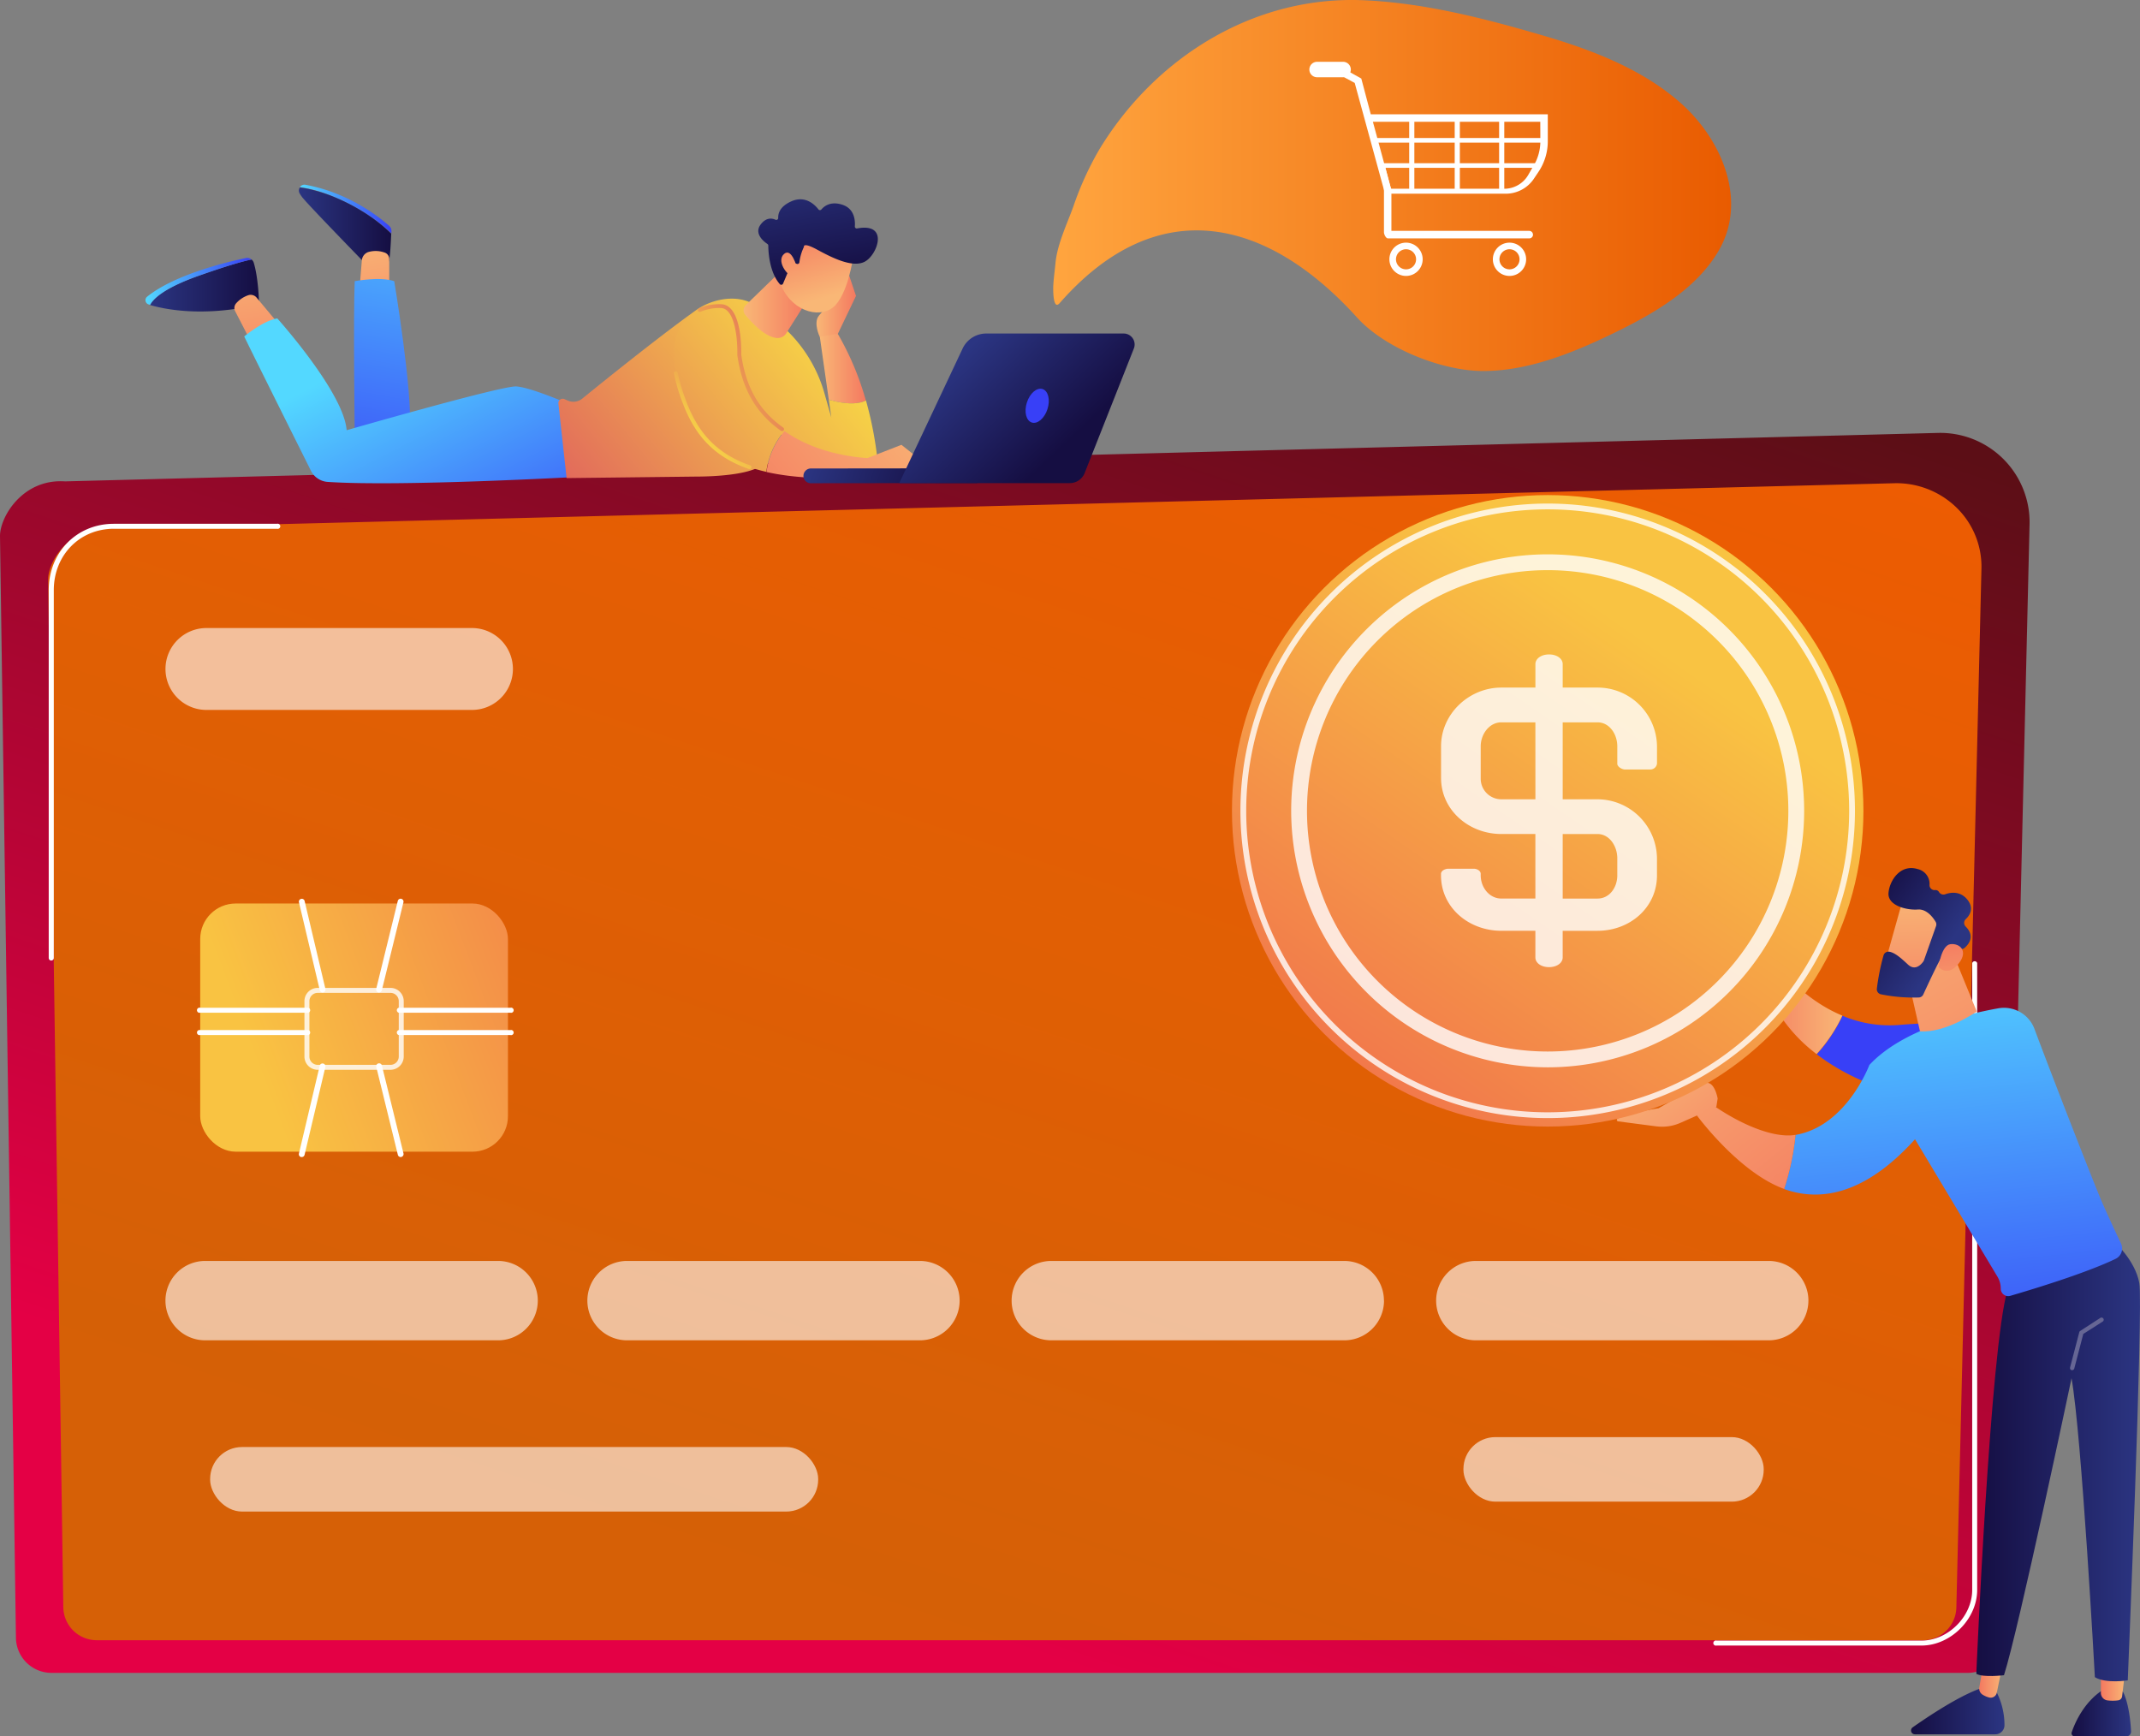 <svg xmlns="http://www.w3.org/2000/svg" xmlns:xlink="http://www.w3.org/1999/xlink" viewBox="0 0 831.02 674.25"><rect x="0" y="0" width="831.02" height="674.25" fill="#808080" stroke="none"/><defs><style>.cls-1,.cls-5,.cls-6{fill:#fff;}.cls-2{fill:url(#Безымянный_градиент_9);}.cls-3{opacity:0.91;fill:url(#Безымянный_градиент_58);}.cls-3,.cls-5,.cls-6{isolation:isolate;}.cls-4{fill:url(#Безымянный_градиент_54);}.cls-49,.cls-5{opacity:0.8;}.cls-6,.cls-7{opacity:0.6;}.cls-8{fill:url(#Безымянный_градиент_47);}.cls-9{fill:url(#Безымянный_градиент_52);}.cls-10{fill:url(#Безымянный_градиент_53);}.cls-11{fill:url(#Безымянный_градиент_52-2);}.cls-12{fill:url(#Безымянный_градиент_47-2);}.cls-13{fill:url(#Безымянный_градиент_53-2);}.cls-14{fill:url(#Безымянный_градиент_47-3);}.cls-15{fill:url(#Безымянный_градиент_47-4);}.cls-16{fill:url(#Безымянный_градиент_53-3);}.cls-17{fill:url(#Безымянный_градиент_53-4);}.cls-18{fill:url(#Безымянный_градиент_30);}.cls-19{fill:url(#Безымянный_градиент_53-5);}.cls-20{fill:url(#Безымянный_градиент_53-6);}.cls-21{fill:url(#Безымянный_градиент_53-7);}.cls-22{fill:url(#Безымянный_градиент_52-3);}.cls-23{fill:url(#Безымянный_градиент_53-8);}.cls-24{fill:url(#Безымянный_градиент_30-2);}.cls-25{fill:url(#Безымянный_градиент_30-3);}.cls-26{fill:url(#Безымянный_градиент_30-4);}.cls-27{fill:url(#Безымянный_градиент_53-9);}.cls-28{fill:url(#Безымянный_градиент_52-4);}.cls-29{fill:url(#Безымянный_градиент_52-5);}.cls-30{fill:url(#Безымянный_градиент_47-5);}.cls-31{fill:url(#Безымянный_градиент_67);}.cls-32{fill:#e992ec;}.cls-33{fill:url(#Безымянный_градиент_52-6);}.cls-34{fill:url(#Безымянный_градиент_53-10);}.cls-35{fill:url(#Безымянный_градиент_52-7);}.cls-36{fill:url(#Безымянный_градиент_53-11);}.cls-37{fill:url(#Безымянный_градиент_52-8);}.cls-38{fill:#666694;}.cls-39{fill:url(#Безымянный_градиент_47-6);}.cls-40{fill:url(#Безымянный_градиент_53-12);}.cls-41{fill:url(#Безымянный_градиент_47-7);}.cls-42{fill:url(#Безымянный_градиент_53-13);}.cls-43{fill:url(#Безымянный_градиент_53-14);}.cls-44{fill:url(#Безымянный_градиент_53-15);}.cls-45{fill:url(#Безымянный_градиент_53-16);}.cls-46{fill:url(#Безымянный_градиент_52-9);}.cls-47{fill:url(#Безымянный_градиент_53-17);}.cls-48{fill:url(#Безымянный_градиент_54-2);}</style><linearGradient id="Безымянный_градиент_9" x1="324.08" y1="12.51" x2="499.84" y2="539.79" gradientTransform="matrix(1, 0, 0, -1, 0, 629.2)" gradientUnits="userSpaceOnUse"><stop offset="0" stop-color="#e40045"/><stop offset="1" stop-color="#5c0e16"/></linearGradient><linearGradient id="Безымянный_градиент_58" x1="328.18" y1="21.58" x2="493.37" y2="517.15" gradientTransform="matrix(1, 0, 0, -1, 0, 629.2)" gradientUnits="userSpaceOnUse"><stop offset="0" stop-color="#d46a00"/><stop offset="1" stop-color="#fa6400"/></linearGradient><linearGradient id="Безымянный_градиент_54" x1="404.41" y1="331.73" x2="99.67" y2="215.76" gradientTransform="matrix(1, 0, 0, -1, 0, 629.2)" gradientUnits="userSpaceOnUse"><stop offset="0" stop-color="#e92556"/><stop offset="1" stop-color="#f9c342"/></linearGradient><linearGradient id="Безымянный_градиент_47" x1="116.42" y1="548.01" x2="151.97" y2="548.01" gradientTransform="matrix(1, 0, 0, -1, 0, 629.2)" gradientUnits="userSpaceOnUse"><stop offset="0" stop-color="#53d8ff"/><stop offset="1" stop-color="#3840f7"/></linearGradient><linearGradient id="Безымянный_градиент_52" x1="116.06" y1="541.58" x2="151.96" y2="541.58" gradientTransform="matrix(1, 0, 0, -1, 0, 629.2)" gradientUnits="userSpaceOnUse"><stop offset="0" stop-color="#2b3582"/><stop offset="1" stop-color="#150e42"/></linearGradient><linearGradient id="Безымянный_градиент_53" x1="142.61" y1="540.84" x2="151.98" y2="476.7" gradientTransform="matrix(1, 0, 0, -1, 0, 629.2)" gradientUnits="userSpaceOnUse"><stop offset="0" stop-color="#f9b776"/><stop offset="1" stop-color="#f47960"/></linearGradient><linearGradient id="Безымянный_градиент_52-2" x1="58.28" y1="518.33" x2="100.62" y2="518.33" xlink:href="#Безымянный_градиент_52"/><linearGradient id="Безымянный_градиент_47-2" x1="56.49" y1="519.92" x2="97.7" y2="519.92" xlink:href="#Безымянный_градиент_47"/><linearGradient id="Безымянный_градиент_53-2" x1="95.39" y1="533.93" x2="104.76" y2="469.8" xlink:href="#Безымянный_градиент_53"/><linearGradient id="Безымянный_градиент_47-3" x1="162.67" y1="571.45" x2="136.52" y2="424.43" xlink:href="#Безымянный_градиент_47"/><linearGradient id="Безымянный_градиент_47-4" x1="153.54" y1="495.78" x2="206.82" y2="391.68" xlink:href="#Безымянный_градиент_47"/><linearGradient id="Безымянный_градиент_53-3" x1="317.06" y1="510.63" x2="332.41" y2="510.63" xlink:href="#Безымянный_градиент_53"/><linearGradient id="Безымянный_градиент_53-4" x1="318.31" y1="486.06" x2="336.23" y2="486.06" xlink:href="#Безымянный_градиент_53"/><linearGradient id="Безымянный_градиент_30" x1="347.68" y1="516.43" x2="197.73" y2="393.57" gradientTransform="matrix(1, 0, 0, -1, 0, 629.2)" gradientUnits="userSpaceOnUse"><stop offset="0" stop-color="#fdf53f"/><stop offset="1" stop-color="#d93c65"/></linearGradient><linearGradient id="Безымянный_градиент_53-5" x1="288.75" y1="511.89" x2="313.64" y2="511.89" xlink:href="#Безымянный_градиент_53"/><linearGradient id="Безымянный_градиент_53-6" x1="368.63" y1="462.19" x2="301.85" y2="406.68" xlink:href="#Безымянный_градиент_53"/><linearGradient id="Безымянный_градиент_53-7" x1="320.42" y1="513.46" x2="311.53" y2="542.77" xlink:href="#Безымянный_градиент_53"/><linearGradient id="Безымянный_градиент_52-3" x1="312.51" y1="567.29" x2="320.77" y2="520.17" xlink:href="#Безымянный_градиент_52"/><linearGradient id="Безымянный_градиент_53-8" x1="311.22" y1="510.68" x2="302.34" y2="539.99" xlink:href="#Безымянный_градиент_53"/><linearGradient id="Безымянный_градиент_30-2" x1="337.74" y1="521.31" x2="192.94" y2="402.65" xlink:href="#Безымянный_градиент_30"/><linearGradient id="Безымянный_градиент_30-3" x1="246.18" y1="465.9" x2="325.12" y2="503.52" xlink:href="#Безымянный_градиент_30"/><linearGradient id="Безымянный_градиент_30-4" x1="263.3" y1="453.08" x2="303.13" y2="491.44" xlink:href="#Безымянный_градиент_30"/><linearGradient id="Безымянный_градиент_53-9" x1="354.35" y1="479.38" x2="287.56" y2="423.87" xlink:href="#Безымянный_градиент_53"/><linearGradient id="Безымянный_градиент_52-4" x1="-8591.95" y1="767.76" x2="-8643.53" y2="753.62" gradientTransform="matrix(-1, -0.05, 0.05, -1, -8315.25, 512.46)" xlink:href="#Безымянный_градиент_52"/><linearGradient id="Безымянный_градиент_52-5" x1="-8621.53" y1="491.89" x2="-8658.12" y2="453.2" gradientTransform="translate(-8247.94 629.2) rotate(180)" xlink:href="#Безымянный_градиент_52"/><linearGradient id="Безымянный_градиент_47-5" x1="-8630.31" y1="474.69" x2="-8646.92" y2="449.68" gradientTransform="translate(-2695.11 -7930.07) rotate(-108.07)" xlink:href="#Безымянный_градиент_47"/><linearGradient id="Безымянный_градиент_67" x1="408.99" y1="557.16" x2="672.26" y2="557.16" gradientTransform="matrix(1, 0, 0, -1, 0, 629.2)" gradientUnits="userSpaceOnUse"><stop offset="0" stop-color="#ffa53f"/><stop offset="1" stop-color="#e95b00"/></linearGradient><linearGradient id="Безымянный_градиент_52-6" x1="9000.95" y1="-35.86" x2="9024.07" y2="-35.86" gradientTransform="translate(9828.51 629.2) rotate(180)" xlink:href="#Безымянный_градиент_52"/><linearGradient id="Безымянный_градиент_53-10" x1="9003.3" y1="-25.1" x2="9012.68" y2="-25.1" gradientTransform="translate(9828.51 629.2) rotate(180)" xlink:href="#Безымянный_градиент_53"/><linearGradient id="Безымянный_градиент_52-7" x1="9050.12" y1="-35.44" x2="9086.4" y2="-35.44" gradientTransform="translate(9828.51 629.2) rotate(180)" xlink:href="#Безымянный_градиент_52"/><linearGradient id="Безымянный_градиент_53-11" x1="9050.67" y1="-20.91" x2="9059.99" y2="-20.91" gradientTransform="translate(9828.51 629.2) rotate(180)" xlink:href="#Безымянный_градиент_53"/><linearGradient id="Безымянный_градиент_52-8" x1="8997.49" y1="61.8" x2="9061.05" y2="61.8" gradientTransform="translate(9828.51 629.2) rotate(180)" xlink:href="#Безымянный_градиент_52"/><linearGradient id="Безымянный_градиент_47-6" x1="9216.96" y1="154.4" x2="9143.11" y2="190.48" gradientTransform="translate(9828.51 629.2) rotate(180)" xlink:href="#Безымянный_градиент_47"/><linearGradient id="Безымянный_градиент_53-12" x1="9113.04" y1="252.11" x2="9147.69" y2="252.11" gradientTransform="translate(9828.51 629.2) rotate(180)" xlink:href="#Безымянный_градиент_53"/><linearGradient id="Безымянный_градиент_47-7" x1="9081.15" y1="261.42" x2="9062.19" y2="81.78" gradientTransform="translate(9828.51 629.2) rotate(180)" xlink:href="#Безымянный_градиент_47"/><linearGradient id="Безымянный_градиент_53-13" x1="9199.94" y1="253.86" x2="9115.19" y2="148.43" gradientTransform="translate(9828.51 629.2) rotate(180)" xlink:href="#Безымянный_градиент_53"/><linearGradient id="Безымянный_градиент_53-14" x1="9197.63" y1="220.17" x2="9149.26" y2="159.98" gradientTransform="translate(9828.51 629.2) rotate(180)" xlink:href="#Безымянный_градиент_53"/><linearGradient id="Безымянный_градиент_53-15" x1="9107.29" y1="300.85" x2="9034.78" y2="167.61" gradientTransform="translate(9828.51 629.2) rotate(180)" xlink:href="#Безымянный_градиент_53"/><linearGradient id="Безымянный_градиент_53-16" x1="6866.5" y1="-7610.62" x2="6834.45" y2="-7653.01" gradientTransform="translate(10788.83 -1904.1) rotate(-144.73)" xlink:href="#Безымянный_градиент_53"/><linearGradient id="Безымянный_градиент_52-9" x1="6879.33" y1="-7619.92" x2="6917.61" y2="-7619.92" gradientTransform="translate(10788.83 -1904.1) rotate(-144.73)" xlink:href="#Безымянный_градиент_52"/><linearGradient id="Безымянный_градиент_53-17" x1="6823.57" y1="-7639.95" x2="6849.27" y2="-7613.58" gradientTransform="translate(10788.83 -1904.1) rotate(-144.73)" xlink:href="#Безымянный_градиент_53"/><linearGradient id="Безымянный_градиент_54-2" x1="9424.3" y1="28.83" x2="9184.15" y2="377.22" gradientTransform="translate(9828.51 629.2) rotate(180)" xlink:href="#Безымянный_градиент_54"/></defs><title>bg-bank</title><g id="Слой_2" data-name="Слой 2"><g id="Слой_1-2" data-name="Слой 1"><g id="Слой_2-2" data-name="Слой 2"><g id="Illustration"><path class="cls-1" d="M5.06,441.9A1.13,1.13,0,0,1,4.25,440c.11-.12,11.19-11.85,11.77-34a1.13,1.13,0,0,1,2.25.06c-.61,23-11.93,35-12.41,35.46A1.12,1.12,0,0,1,5.06,441.9Z"/><path class="cls-1" d="M28.91,504.74a1.13,1.13,0,0,1-.79-1.93c.14-.13,13.54-13.59,15.55-33.17a1.13,1.13,0,1,1,2.24.23c-2.1,20.41-15.63,34-16.21,34.55A1.12,1.12,0,0,1,28.91,504.74Z"/><path class="cls-1" d="M8.24,581.2a1.13,1.13,0,0,1-1-1.69c.1-.18,10.25-18.43,4-46.17a1.13,1.13,0,0,1,2.2-.49c6.43,28.64-3.83,47-4.27,47.78A1.13,1.13,0,0,1,8.24,581.2Z"/><path class="cls-1" d="M778.71,437.18a1.12,1.12,0,0,1-.81-.34c-.48-.5-11.79-12.42-12.41-35.46a1.13,1.13,0,0,1,1.1-1.16h0a1.11,1.11,0,0,1,1.16,1.06v0c.59,22.11,11.66,33.84,11.77,34a1.13,1.13,0,0,1-.81,1.91Z"/><path class="cls-1" d="M754.84,500a1.12,1.12,0,0,1-.79-.32c-.58-.57-14.11-14.13-16.21-34.55a1.13,1.13,0,1,1,2.24-.23c2,19.61,15.41,33,15.55,33.17a1.13,1.13,0,0,1-.79,1.93Z"/><path class="cls-1" d="M756.24,500.32h-.85a1.13,1.13,0,0,1,.13-2.25c.16,0,16.35.75,33.49-13.17a1.13,1.13,0,1,1,1.45,1.74h0C774.64,499.46,759.92,500.32,756.24,500.32Z"/><path class="cls-1" d="M775.54,576.47a1.13,1.13,0,0,1-1-.57c-.44-.77-10.7-19.14-4.27-47.78a1.13,1.13,0,1,1,2.2.49c-6.22,27.74,3.92,46,4,46.17a1.13,1.13,0,0,1-1,1.69Z"/><path class="cls-2" d="M788.13,203.58l-8.85,374.27-1.37,58a13.81,13.81,0,0,1-13.77,13.76H20A13.81,13.81,0,0,1,6.19,635.85l-.84-58L0,208.15c0-7.56,8.91-22.33,25.24-21.22l727.3-18.82a34.7,34.7,0,0,1,35.59,33.79Q788.15,202.74,788.13,203.58Z"/><path class="cls-3" d="M759.71,624.1a13,13,0,0,1-13.11,12.83H37.69A13,13,0,0,1,24.58,624.1L18.68,225c0-7.06,8.49-20.83,24-19.8l692.87-17.55a33.44,33.44,0,0,1,24.2,9.44,32,32,0,0,1,9.7,23.66Z"/><path class="cls-1" d="M746.18,639H666.59a1,1,0,1,1,0-1.93h79.59c10.3,0,19.68-9.37,19.68-19.67V374a1,1,0,0,1,1.93,0V617.42C767.78,628.72,757.48,639,746.18,639Z"/><path class="cls-1" d="M19.92,373a1,1,0,0,1-1-1V229.2c0-14.71,10.86-25.8,25.27-25.8h63.39a1,1,0,1,1,0,1.93H44.23c-13.31,0-23.34,10.26-23.34,23.87V372.05A1,1,0,0,1,19.92,373Z"/><rect class="cls-4" x="77.75" y="350.85" width="119.5" height="96.37" rx="13.77" ry="13.77"/><path class="cls-5" d="M151.63,415.42H123.37a5.15,5.15,0,0,1-5.15-5.15v-21.5a5.15,5.15,0,0,1,5.15-5.15h28.26a5.15,5.15,0,0,1,5.15,5.15v21.51A5.15,5.15,0,0,1,151.63,415.42Zm-28.26-29.87a3.22,3.22,0,0,0-3.22,3.22h0v21.51a3.22,3.22,0,0,0,3.22,3.22h28.26a3.22,3.22,0,0,0,3.22-3.22h0V388.77a3.22,3.22,0,0,0-3.22-3.22H123.37Z"/><path class="cls-1" d="M119.19,393.26H77.75a1,1,0,1,1,0-1.93h41.44a1,1,0,1,1,0,1.93Z"/><path class="cls-1" d="M119.19,401.93H77.75a1,1,0,1,1,0-1.93h41.44a1,1,0,1,1,0,1.93Z"/><path class="cls-1" d="M198.21,393.26H154.84a1,1,0,0,1,0-1.93h43.37a1,1,0,1,1,0,1.93Z"/><path class="cls-1" d="M198.21,401.93H154.84a1,1,0,0,1,0-1.93h43.37a1,1,0,1,1,0,1.93Z"/><path class="cls-1" d="M125.28,385.39a1.13,1.13,0,0,1-1.1-.87l-8.1-34.21a1.13,1.13,0,0,1,2.19-.52l8.1,34.21a1.13,1.13,0,0,1-.84,1.36h0Z"/><path class="cls-1" d="M147.19,385.39a1.13,1.13,0,0,1-1.1-1.4l8.4-34.21a1.13,1.13,0,0,1,2.19.54l-8.4,34.21A1.13,1.13,0,0,1,147.19,385.39Z"/><path class="cls-1" d="M117.18,449.31h-.26a1.13,1.13,0,0,1-.84-1.36h0l8.1-34.21a1.13,1.13,0,0,1,2.19.52l-8.1,34.21A1.13,1.13,0,0,1,117.18,449.31Z"/><path class="cls-1" d="M155.59,449.31a1.13,1.13,0,0,1-1.09-.86l-8.4-34.21a1.13,1.13,0,0,1,2.19-.54l8.4,34.21a1.16,1.16,0,0,1-1.1,1.4Z"/><path class="cls-6" d="M199.18,259.78a15.9,15.9,0,0,1-15.9,15.9H80.16a15.9,15.9,0,0,1-15.9-15.9h0a15.9,15.9,0,0,1,15.9-15.9H183.28A15.9,15.9,0,0,1,199.18,259.78Z"/><g class="cls-7"><path class="cls-1" d="M208.84,505.05a15.42,15.42,0,0,1-15.42,15.42H79.67a15.42,15.42,0,0,1-15.42-15.42h0a15.42,15.42,0,0,1,15.42-15.4H193.4a15.42,15.42,0,0,1,15.44,15.4Z"/><path class="cls-1" d="M372.65,505.05a15.42,15.42,0,0,1-15.42,15.42H243.51a15.42,15.42,0,0,1-15.42-15.42h0a15.42,15.42,0,0,1,15.42-15.4H357.23a15.42,15.42,0,0,1,15.42,15.42Z"/><path class="cls-1" d="M537.45,505.05A15.42,15.42,0,0,1,522,520.47H408.31a15.42,15.42,0,0,1-15.47-15.37v-.05h0a15.42,15.42,0,0,1,15.44-15.4H522a15.42,15.42,0,0,1,15.42,15.42Z"/><path class="cls-1" d="M702.25,505.05a15.42,15.42,0,0,1-15.41,15.42H573.11a15.42,15.42,0,0,1-15.42-15.42h0a15.42,15.42,0,0,1,15.42-15.4H686.84a15.42,15.42,0,0,1,15.42,15.42Z"/></g><g class="cls-7"><rect class="cls-1" x="81.6" y="561.91" width="236.12" height="25.06" rx="12.4" ry="12.4"/><rect class="cls-1" x="568.29" y="558.06" width="116.61" height="25.06" rx="12.4" ry="12.4"/></g><path class="cls-8" d="M152,90.65v-.9a2.51,2.51,0,0,0-.83-2c-3.24-2.91-15.38-12.89-32.54-16a2.14,2.14,0,0,0-2.18.91,45.42,45.42,0,0,1,5.93,1.22C130.84,76.18,143.19,82.11,152,90.65Z"/><path class="cls-9" d="M122.38,74a45.42,45.42,0,0,0-5.93-1.22,2.16,2.16,0,0,0-.06,2.38,14.57,14.57,0,0,0,1,1.47c2.68,3.36,24.38,25.62,24.38,25.62s6.89.84,9-.38c.68-.4,1-7.55,1.15-11.15C143.19,82.11,130.84,76.18,122.38,74Z"/><path class="cls-10" d="M151.14,113.81V100.55a2.59,2.59,0,0,0-1.78-2.47,10.17,10.17,0,0,0-6.48-.16,3.74,3.74,0,0,0-2.37,3.22l-1,12.38Z"/><path class="cls-11" d="M98.55,102.06a2.68,2.68,0,0,0-.86-1.29c-2.78.55-8.58,2.08-20.46,6.28-13.77,4.86-17.8,9.11-19,11.38,5.9,1.73,19.31,4.37,38.54.61l3.8-1.78S100.35,108,98.55,102.06Z"/><path class="cls-12" d="M77.24,107.06c11.88-4.19,17.67-5.73,20.46-6.28a2.69,2.69,0,0,0-2.27-.57c-6.84,1.42-27.5,6.29-38.29,15a1.73,1.73,0,0,0,.56,3l.59.18C59.44,116.16,63.47,111.92,77.24,107.06Z"/><path class="cls-13" d="M107.74,125.27l-8.09-9.7a3,3,0,0,0-3.24-.93,11.07,11.07,0,0,0-4.68,3.11,2.75,2.75,0,0,0-.4,3.12l5.89,11.41Z"/><path class="cls-14" d="M137.75,109.19s9.87-1.9,15.35,0c0,0,7.22,43.34,6,57.28l-21.33,4.34S137.14,122,137.75,109.19Z"/><path class="cls-15" d="M225.31,185.13s-69.77,3.92-98.08,2a7.84,7.84,0,0,1-6.48-4.32c-6.07-12.16-24.27-48.65-25.91-52.16,0,0,7.39-6.18,12.85-7,0,0,25.84,28.75,26.92,43.41,0,0,59.84-17.21,65.75-17s24,8.25,24,8.25Z"/><path class="cls-16" d="M318.31,130.75s-2.56-5.32-.34-8.13,10.22-11.5,10.22-11.5l.93-6,3.29,9.79-7.06,14.74S321.22,134.13,318.31,130.75Z"/><path class="cls-17" d="M336.23,155.5a111.58,111.58,0,0,0-10.88-25.85l-7,1.09,3.48,24.42C324.45,156,331.7,157.81,336.23,155.5Z"/><path class="cls-18" d="M340.84,179.29a144.33,144.33,0,0,0-4.56-23.78c-4.54,2.31-11.79.47-14.45-.33l1,7-2.67-9.44a54.83,54.83,0,0,0-19.68-28.8l-6.63-5c-6.52-4.93-16.93-3.23-23.58,1.52-14.76,10.55-36.66,28.23-44.14,34.31a5.51,5.51,0,0,1-5.71.76l-1.25-.55a1.67,1.67,0,0,0-2.33,1.67l3.18,29,50.7-.59c6.08,0,23.69-.63,26.49-6l4.63-11.46c11,9.34,25.08,15.76,32.63,17.63a5.29,5.29,0,0,0,6.37-5.94Z"/><path class="cls-19" d="M305.19,103.35,289.6,118.49a2.77,2.77,0,0,0-.21,3.77q7.21,8.59,12.36,9a4,4,0,0,0,3.61-1.9l8.28-13.06Z"/><polygon class="cls-20" points="336.65 177.95 350.05 172.73 365.64 185.13 337.73 185.23 336.65 177.95"/><path class="cls-21" d="M331.32,99.84s-2.13,15-7.87,19.55-16.94,1.14-20.72-10.14L310.26,90Z"/><path class="cls-22" d="M309.42,102.46a.74.74,0,0,0,1-.59,19.32,19.32,0,0,1,1.77-6s-.55-2,5,1,13.78,7.32,18.65,4.73,9.56-15.25-3-12.89a.74.74,0,0,1-.88-.78c.15-2.09,0-6.9-4.92-8.45-4.56-1.44-7,.61-8.08,1.86a.74.74,0,0,1-1,.11l-.11-.11c-1.37-1.78-5.07-5.58-10.53-3.17-4.5,2-5.2,4.75-5.12,6.48a.74.74,0,0,1-1,.7c-1.38-.63-3.59-1-5.71,1.69-2.93,3.68,1.26,6.86,2.52,7.7a.74.74,0,0,1,.34.61c0,1.91.31,10.25,4.49,15a.75.75,0,0,0,1.24-.21l3.22-7.67a.74.74,0,0,1,.91-.42Z"/><path class="cls-23" d="M309.49,104s-2-8-5-5.4.78,8.32,4.2,9.41Z"/><path class="cls-24" d="M287,137.77s.6-18.51-7-18.89c-9.44-.46-24.62,6.38-15.59,33.52,5,15,12.52,26.11,33.17,30.83a30.59,30.59,0,0,1,7-15.88C296.2,161.42,289.07,152.18,287,137.77Z"/><path class="cls-25" d="M303.67,167.41a.74.74,0,0,1-.43-.14c-9.69-6.83-15.07-16.17-16.93-29.4a.75.75,0,0,1,0-.13c.16-4.95-.66-17.85-6.3-18.12a18.44,18.44,0,0,0-8,1.45.74.74,0,1,1-.59-1.36h0a20,20,0,0,1,8.71-1.57c8.08.4,7.75,18.16,7.71,19.58,1.81,12.76,7,21.76,16.31,28.33a.74.74,0,0,1-.43,1.34Z"/><path class="cls-26" d="M291.05,182.11a.74.74,0,0,1-.24,0c-17.14-5.91-23.13-17.64-27.06-29.43a61.2,61.2,0,0,1-2-7.65.74.74,0,1,1,1.45-.28,59.72,59.72,0,0,0,2,7.46c3.81,11.43,9.61,22.8,26.14,28.5a.74.74,0,0,1-.24,1.44Z"/><path class="cls-27" d="M340.44,185.13V178s-20.13.45-35.79-10.59a30.59,30.59,0,0,0-7,15.88C308.07,185.65,321.84,186.36,340.44,185.13Z"/><path class="cls-28" d="M314.64,187.65h.15l64-.07a2.87,2.87,0,0,0,.34-5.73h-.34l-64,.07a2.87,2.87,0,0,0-.14,5.73Z"/><path class="cls-29" d="M436.36,129.51H383a10.16,10.16,0,0,0-9.19,5.83L349.2,187.6h66.26a6.18,6.18,0,0,0,5.74-3.91l19.11-48.36a4.26,4.26,0,0,0-3.95-5.82Z"/><ellipse class="cls-30" cx="402.77" cy="157.58" rx="6.83" ry="4.2" transform="translate(129.37 492.7) rotate(-72.16)"/><path class="cls-31" d="M652.45,39.83c-15-13.18-34.61-20.59-53.53-26.12C576.44,7.14,553.13,1.14,529.61.1c-43.43-1.91-81.6,23-102.75,58a121.81,121.81,0,0,0-10,21.95c-2.54,7.07-6.3,14.7-7,22.22-.29,3.08-.75,6.16-.87,9.26,0,.92-.13,9.18,2.52,6.16,38.59-44,81.27-32.22,115.48,5.62,10.8,11.95,32.75,20.63,48.54,20.76,17.43.14,34.86-6.87,50.31-14.32s32.46-17,41.41-32.13C679,77.79,668.35,53.75,652.45,39.83Z"/><path class="cls-1" d="M532.31,44.38,528.63,30.5l-10.73-6-1.43,2.55,9.6,5.15,11.45,41.87.35,1.15h46.7a13.16,13.16,0,0,0,11.2-6l1.82-2.72a21.3,21.3,0,0,0,3.46-11.62V44.38Zm65.85,10.53a18.56,18.56,0,0,1-3,10.06l-1.84,3.19a10.76,10.76,0,0,1-8.72,5.13H540.17l-2.43-9-4.61-17h65Z"/><path class="cls-1" d="M595.31,91.13a1.46,1.46,0,0,1-1.48,1.44H539c-.83,0-1.57-1.57-1.57-2.39V64.34c0-.28.11-.14.25-.37l2.47,9.33h.17V89.65h53.5a1.46,1.46,0,0,1,1.47,1.45S595.31,91.12,595.31,91.13Z"/><rect class="cls-1" x="564.9" y="45.32" width="2" height="28.12"/><rect class="cls-1" x="547.23" y="45.32" width="2" height="28.12"/><rect class="cls-1" x="582.15" y="45.32" width="2" height="28.12"/><rect class="cls-1" x="533.89" y="53.59" width="65.05" height="1.79"/><rect class="cls-1" x="536.73" y="63.38" width="60.58" height="1.79"/><path class="cls-1" d="M546,94.23a6.46,6.46,0,1,0,6.46,6.46A6.46,6.46,0,0,0,546,94.23Zm0,10.36a3.9,3.9,0,1,1,3.9-3.9,3.9,3.9,0,0,1-3.9,3.9Z"/><path class="cls-1" d="M586.18,94.23a6.46,6.46,0,1,0,6.46,6.46v0A6.46,6.46,0,0,0,586.18,94.23Zm0,10.36a3.9,3.9,0,1,1,3.9-3.9,3.9,3.9,0,0,1-3.9,3.9Z"/><path class="cls-1" d="M524.56,27a3,3,0,0,1-3,3h-10.1a3,3,0,0,1-3-3h0a3,3,0,0,1,3-3h10.1A3,3,0,0,1,524.56,27Z"/><path class="cls-32" d="M483.84,339.3a1.13,1.13,0,0,1-.23-2.23c4.48-1,9-1.93,13.3-2.91a1.13,1.13,0,0,1,.65,2.16l-.16,0c-4.35,1-8.83,2-13.32,2.91Zm26.6-6a1.13,1.13,0,0,1-.26-2.23c4.46-1,8.92-2.12,13.28-3.2a1.13,1.13,0,0,1,.54,2.19c-4.36,1.08-8.84,2.15-13.3,3.2a1.12,1.12,0,0,1-.26.09ZM537,326.76a1.13,1.13,0,0,1-.28-2.22c4.4-1.14,8.83-2.32,13.15-3.5a1.13,1.13,0,0,1,.59,2.18c-4.33,1.18-8.76,2.36-13.18,3.51a1.12,1.12,0,0,1-.29.07Zm26.25-7.11a1.13,1.13,0,0,1-.31-2.21c4.4-1.27,8.79-2.57,13-3.86a1.13,1.13,0,0,1,.74,2.14l-.08,0c-4.27,1.3-8.67,2.6-13.08,3.87A1.14,1.14,0,0,1,563.21,319.65Zm26.07-8a1.13,1.13,0,0,1-.35-2.2c4.36-1.4,8.71-2.84,12.92-4.28a1.13,1.13,0,0,1,.91,2.07l-.18.06c-4.22,1.44-8.58,2.88-13,4.29A1.12,1.12,0,0,1,589.28,311.65Zm25.79-8.81a1.13,1.13,0,0,1-.38-2.19c4.3-1.56,8.59-3.16,12.74-4.77a1.13,1.13,0,0,1,.81,2.1c-4.16,1.61-8.47,3.22-12.78,4.79a1.13,1.13,0,0,1-.39.11ZM640.48,293a1.13,1.13,0,0,1-.43-2.17c4.24-1.75,8.45-3.56,12.5-5.35a1.13,1.13,0,1,1,1,2l-.12.05c-4.07,1.81-8.29,3.61-12.55,5.38a1.12,1.12,0,0,1-.44.12Zm24.9-11.07a1.13,1.13,0,0,1-.49-2.14c4.14-2,8.23-4,12.16-6.06a1.13,1.13,0,1,1,1,2c-4,2-8.06,4.1-12.22,6.1a1.12,1.12,0,0,1-.45.14Zm24.16-12.58a1.13,1.13,0,0,1-.56-2.11c4-2.27,7.93-4.61,11.66-6.94a1.13,1.13,0,0,1,1.37,1.8l-.18.11c-3.76,2.35-7.71,4.7-11.75,7a1.12,1.12,0,0,1-.54.19Z"/><path class="cls-33" d="M824.34,656.86s2.57,4,3.21,15.39a1.85,1.85,0,0,1-1.69,2H805.63a1.18,1.18,0,0,1-1.13-1.56c1.18-3.48,4.74-12,12.68-16.83Z"/><path class="cls-34" d="M825.21,649.18l-1.14,9.53a1.79,1.79,0,0,1-1.56,1.57,15.87,15.87,0,0,1-4.25,0,2.94,2.94,0,0,1-2.43-2.92v-9.2Z"/><path class="cls-35" d="M774.63,655.81A28.06,28.06,0,0,1,778.39,670a3.55,3.55,0,0,1-3.57,3.47h-31.2a1.49,1.49,0,0,1-.86-2.72c5.9-4.15,17.51-11.89,25.9-14.94Z"/><path class="cls-36" d="M777.84,645.52l-2.42,11.77a2.43,2.43,0,0,1-2.85,1.91h0a8.77,8.77,0,0,1-2.71-1.15,2.79,2.79,0,0,1-1.24-2.84L771.11,641Z"/><path class="cls-37" d="M820.76,481.91s8.43,7.43,10,16.37-4.49,154.23-4.49,154.23-8.43,1.4-12.77-1.23c0,0-5.15-94.29-9.07-116.08,0,0-20.54,97.68-26.23,115.32,0,0-8.12,1-10.74-.56,0,0,5.38-126.61,12.14-149.12Z"/><path class="cls-38" d="M804.68,532.06h-.21a.85.85,0,0,1-.61-1l3.58-13.73a.85.85,0,0,1,.36-.5l7.73-5a.85.85,0,1,1,.91,1.42L809,518l-3.5,13.41A.85.85,0,0,1,804.68,532.06Z"/><path class="cls-39" d="M737.59,398c35.48-3,44.75,4.4,44.75,4.4l-17,26.92s-34.86-.69-59.84-19.94a61,61,0,0,0,10-14.93A47,47,0,0,0,737.59,398Z"/><path class="cls-40" d="M682,345.88a1.09,1.09,0,0,1,2.07-.42l4.53,9.66a10.06,10.06,0,0,1,.8,6l-1.6,5.61a9.7,9.7,0,0,0,2,7.72c4.16,5.2,13,14.7,25.63,19.94a61,61,0,0,1-10,14.93,61.18,61.18,0,0,1-21.3-29.57,4.75,4.75,0,0,1-3.35-4.72Z"/><path class="cls-41" d="M725.92,413.56c12.49-13.46,36.28-19.54,50-22a12.63,12.63,0,0,1,14.12,8c6.2,16.66,23.06,60,26.32,67.46,2.68,6.11,5.48,12.08,7.26,15.81a4.48,4.48,0,0,1-2.07,6h0c-11.59,5.59-32.44,11.9-40.89,14.37a2.9,2.9,0,0,1-3.71-2.79,9.06,9.06,0,0,0-1.29-4.66l-32-53.35c-20,22.13-37.43,24.15-50.85,19.31a101,101,0,0,0,4.44-21C717.09,437.29,725.92,413.56,725.92,413.56Z"/><path class="cls-42" d="M658.89,433.06l6.48-3.79c11.59,8,24,12.78,31.88,11.42a101,101,0,0,1-4.41,21C675.13,455.27,658.89,433.06,658.89,433.06Z"/><path class="cls-43" d="M628.1,434.42c4-2.19,16-4.08,16-4.08s13.75-8,17.71-9.63c3.29-1.32,4.7,3.6,5.09,5.31.08.35.11.56.11.56l-.51,3.27L652.61,436a17.69,17.69,0,0,1-9.48,1.38l-14.83-1.94a.55.55,0,0,1-.19-1Z"/><path class="cls-44" d="M757,366.81l10.64,26s-12.22,8.46-22.06,7.66l-5.31-23.34Z"/><path class="cls-45" d="M739.05,349.11c-.24.35-7.7,27.27-7.7,27.27l15.49,3.93,10.86-24.47S743.13,343.33,739.05,349.11Z"/><path class="cls-46" d="M751.84,359.56l-4.71,13.33a2,2,0,0,1-.25.48c-.64.91-3.06,3.87-5.94,1.2-2.61-2.42-5-4.59-7.26-5a2,2,0,0,0-2.25,1.42,85.31,85.31,0,0,0-2.6,13,2,2,0,0,0,1.6,2.12,63.62,63.62,0,0,0,14.77,1.23,2,2,0,0,0,1.66-1.15c1.47-3.22,6-13,7.67-15.51s5.44-2.31,7.06-2.16A1.94,1.94,0,0,0,763,368c1.42-1.24,4.11-4.41.32-8.21a2,2,0,0,1,0-2.83l0,0c1.63-1.53,3.37-4.25.66-7.62s-6.4-2.88-8.63-2.07a2,2,0,0,1-2.38-.88,1.56,1.56,0,0,0-1.61-.75,1.94,1.94,0,0,1-2.07-2,5.9,5.9,0,0,0-4.55-6.15c-6.76-2.1-11,4.42-11.38,9.29s7,6.73,11.42,6.4c3.33-.25,5.81,3,6.8,4.65A2,2,0,0,1,751.84,359.56Z"/><path class="cls-47" d="M752.79,375.51s1.09-8.45,4.61-8.87,6.94,2.48,3.44,7.22C756.49,379.77,752.79,375.51,752.79,375.51Z"/><circle class="cls-48" cx="601.01" cy="314.86" r="122.61"/><g class="cls-49"><path class="cls-1" d="M601,434.18A119.32,119.32,0,1,1,720.33,314.86,119.32,119.32,0,0,1,601,434.18Zm0-236.39A117.07,117.07,0,1,0,718.08,314.86,117.07,117.07,0,0,0,601,197.79Z"/><path class="cls-1" d="M501.4,314.86a99.6,99.6,0,1,1,99.6,99.6h0A99.72,99.72,0,0,1,501.4,314.86Zm6.14,0A93.46,93.46,0,1,0,601,221.4,93.46,93.46,0,0,0,507.54,314.86Z"/><path class="cls-1" d="M631.05,298.81h9.85a2.6,2.6,0,0,0,2.56-2.31v-6.72A23.08,23.08,0,0,0,620.37,267H606.84v-9.12c0-2.07-2.19-3.75-5.3-3.75s-5.3,1.68-5.3,3.75V267H583c-12.56,0-23.4,10.22-23.4,22.78v12.28c0,12.56,10.84,21.8,23.4,21.8h13.23v25.06H583c-4.66,0-8-4.34-8-9v-.58c0-1.24-1.47-2-2.7-2h-9.85c-1.24,0-2.87.76-2.87,2v.58c0,12.56,10.84,21.52,23.4,21.52h13.25v10.37c0,2.07,2.19,3.75,5.3,3.75s5.3-1.68,5.3-3.75V361.45h13.53c12.56,0,23.09-9,23.09-21.52v-6.65a23.19,23.19,0,0,0-23.09-22.9H606.84V280.5h13.53c4.66,0,7.67,4.63,7.67,9.29v6.72C628,297.74,629.84,298.81,631.05,298.81Zm-10.68,25.06c4.66,0,7.67,4.76,7.67,9.41v6.65c0,4.66-3,9-7.67,9H606.84V323.87Zm-24.13-13.49H583a8,8,0,0,1-8-8q0-.16,0-.32V289.79c0-4.66,3.32-9.29,8-9.29h13.23Z"/></g></g></g></g></g></svg>